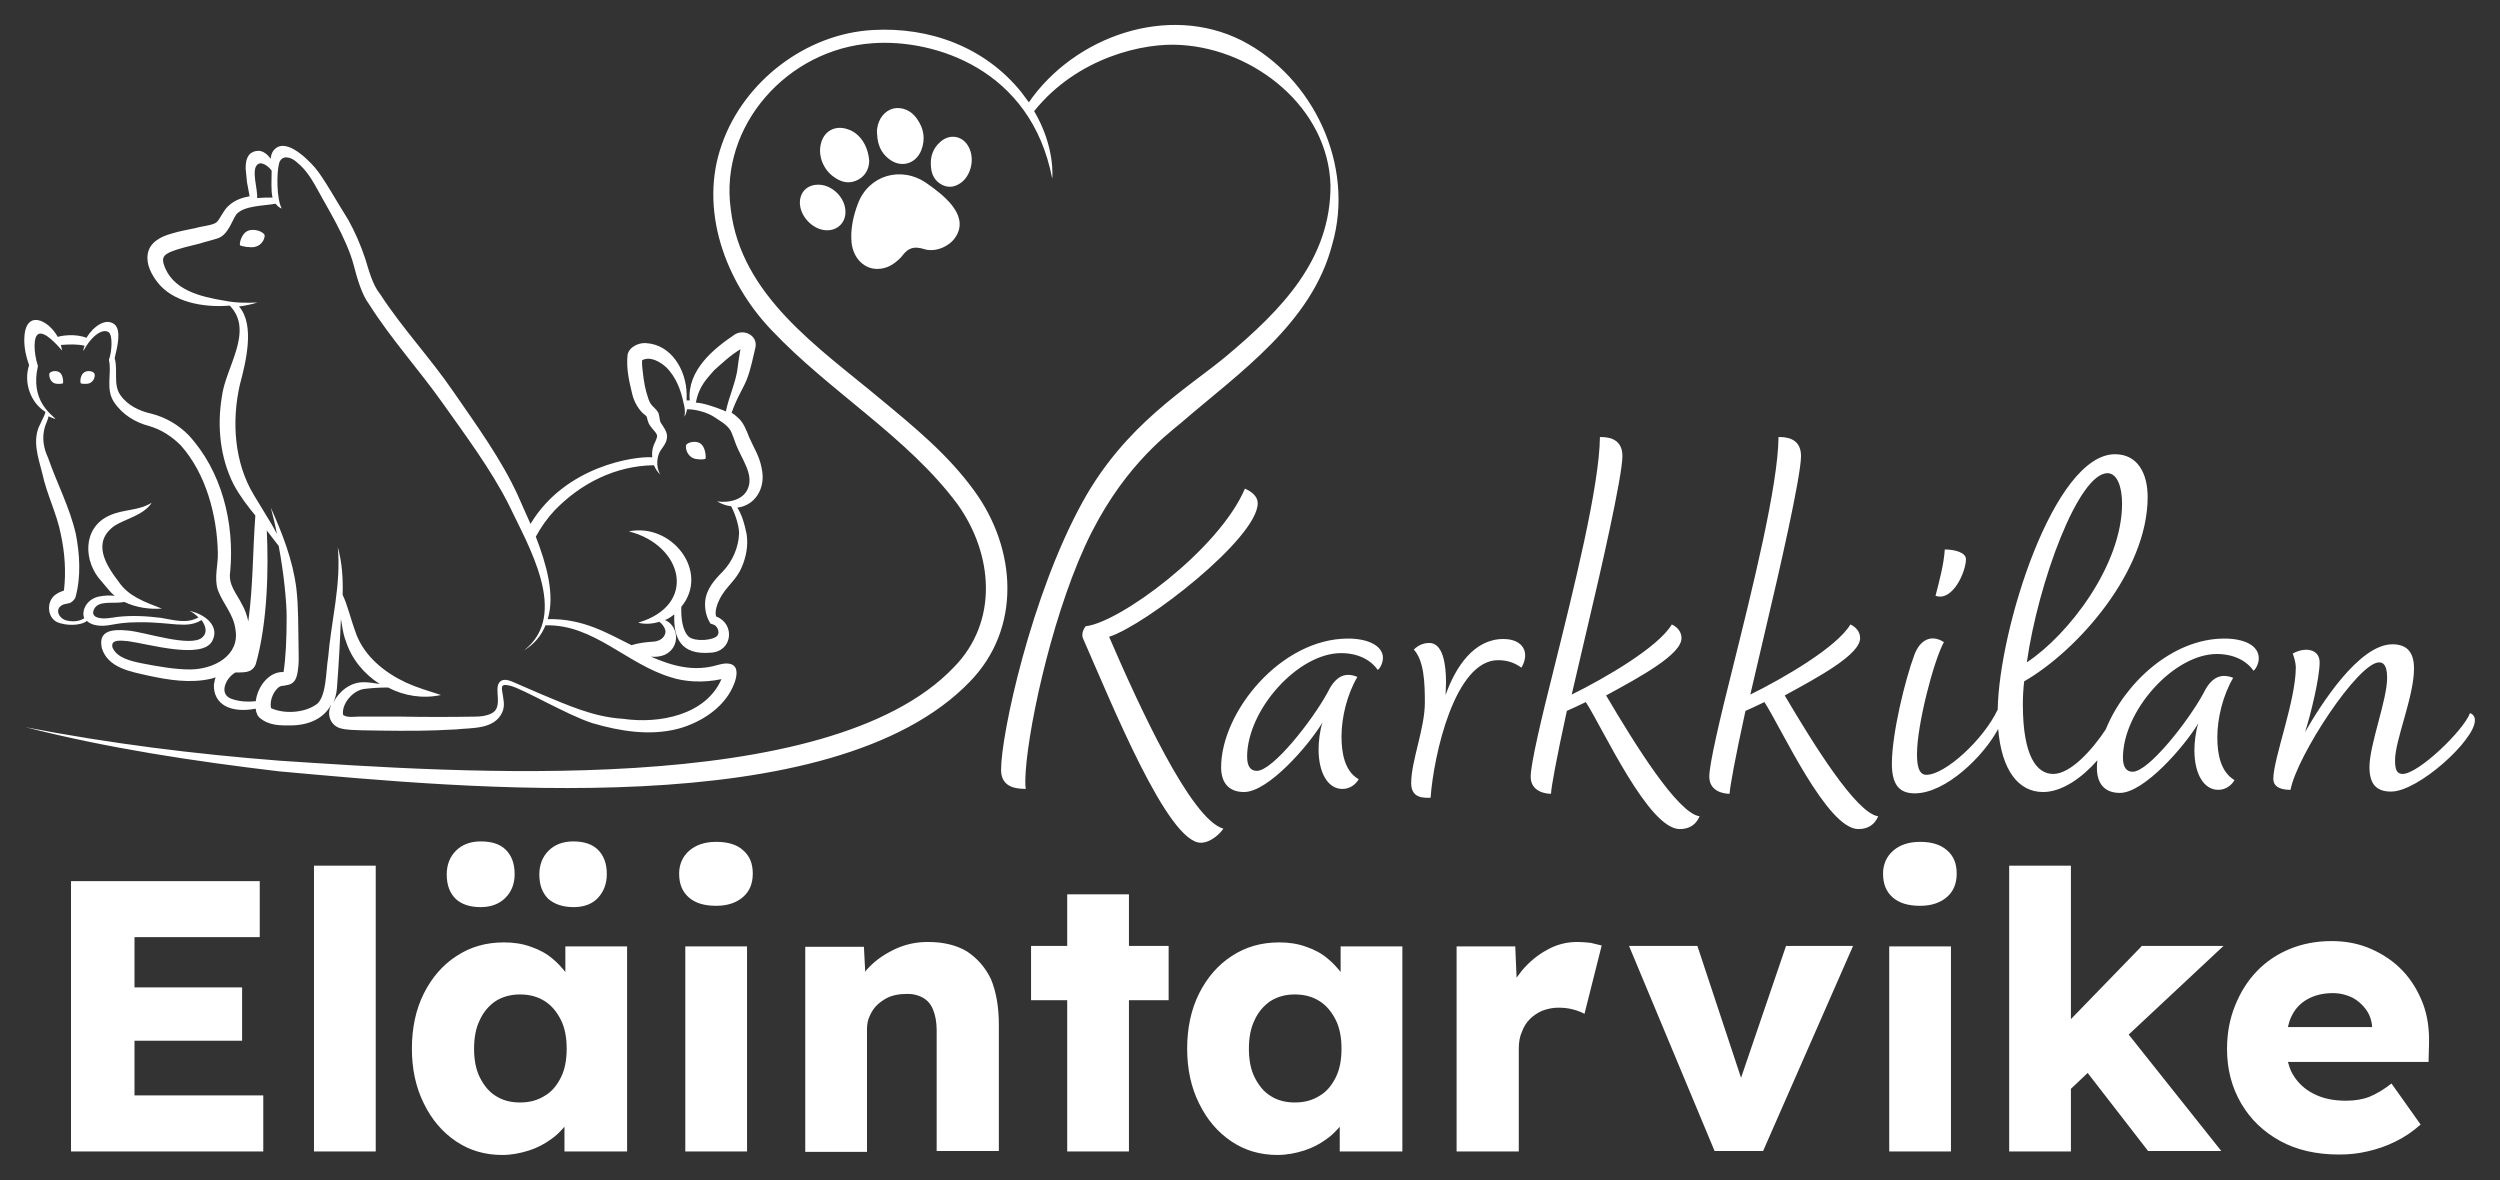 <?xml version="1.0" encoding="utf-8"?>
<!-- Generator: Adobe Illustrator 28.0.0, SVG Export Plug-In . SVG Version: 6.00 Build 0)  -->
<svg version="1.1" id="Layer_1" xmlns="http://www.w3.org/2000/svg" xmlns:xlink="http://www.w3.org/1999/xlink" x="0px" y="0px"
	 viewBox="0 0 566.9 267.6" style="enable-background:new 0 0 566.9 267.6;" xml:space="preserve">
<rect x="0" y="0" width="566.9" height="267.6" fill="#333333" stroke="none"/>
<style type="text/css">
	.st0{fill:#FFFFFF;}
</style>
<g>
	<path class="st0" d="M193.1,55c-0.3-2.9,0.4-6.1,1.4-8.7c2.4-6.6,9.9-8.8,15.7-4.7c3.4,2.4,9.5,6.9,6.7,11.8
		c-1.3,2.4-4.7,3.9-7.3,3.1c-2.2-0.7-3.6-0.4-5,1.5c-0.9,1.1-2.2,2.1-3.5,2.6C196.8,62.1,193.5,59,193.1,55z M201.4,35.9
		c2.7,2.3,6.2,1.4,7.5-1.8c1-2.6,0.6-5-1-7.2c-1.3-1.9-3.4-2.7-5.3-2.3c-2,0.5-3.4,2.3-3.7,4.6c-0.1,0.5,0,1.1,0,1.3
		C199,32.8,199.8,34.6,201.4,35.9z M192.2,29.3c-2.9-1-5.5,0.5-6.1,3.5c-0.6,2.7,0.7,5.8,3.1,7.4c1.7,1.2,3.5,1.6,5.5,0.5
		c1.9-1.1,2.4-2.9,2.4-4.3C196.8,32.8,194.8,30.1,192.2,29.3z M213.8,42c1.6,0.7,3,0.3,4.3-0.7c2.2-1.8,2.9-5.4,1.6-7.9
		c-1.3-2.6-4.3-3.2-6.5-1.2c-1.6,1.4-2.3,3.3-2.1,5.5C211.2,39.5,211.9,41.1,213.8,42z M188,52.2c2.3-0.2,3.9-2.1,3.7-4.5
		c-0.2-3.2-3.4-6.1-6.6-5.8c-2.4,0.2-3.9,2-3.7,4.5C181.7,49.6,184.9,52.5,188,52.2z M30.5,248.4h29.2v12.7H16.1v-61.3h42.8v12.7
		H30.5v11.4h24.4v12.1H30.5V248.4z M71.2,261.1h14v-64.8h-14V261.1z M128.3,214.6h13.9v46.5H128v-5.6c-0.9,1-1.8,2-3,2.8
		c-1.5,1.1-3.2,2-5.1,2.6c-1.9,0.6-3.9,1-6,1c-3.9,0-7.4-1-10.5-3.1c-3.1-2.1-5.5-4.9-7.3-8.6c-1.8-3.6-2.7-7.8-2.7-12.4
		c0-4.7,0.9-8.9,2.7-12.5c1.8-3.6,4.3-6.5,7.4-8.5c3.2-2.1,6.7-3.1,10.8-3.1c2.2,0,4.2,0.3,6.1,1c1.8,0.6,3.5,1.5,4.9,2.7
		c1.1,0.9,2,1.9,2.9,3V214.6z M127.2,244.3c0.9-1.8,1.3-4,1.3-6.5s-0.4-4.7-1.3-6.5c-0.9-1.8-2.1-3.3-3.7-4.3
		c-1.6-1-3.4-1.5-5.6-1.5c-2.1,0-3.9,0.5-5.5,1.5c-1.5,1-2.8,2.5-3.6,4.3c-0.9,1.8-1.3,4-1.3,6.5s0.4,4.7,1.3,6.5
		c0.9,1.8,2.1,3.3,3.6,4.2c1.5,1,3.4,1.5,5.5,1.5c2.2,0,4-0.5,5.6-1.5C125.1,247.6,126.3,246.1,127.2,244.3z M130.1,205.7
		c2.3,0,4.2-0.7,5.5-2.1c1.3-1.4,2-3.2,2-5.4c0-2.4-0.7-4.2-2-5.5c-1.3-1.3-3.2-1.9-5.6-1.9c-2.3,0-4.2,0.7-5.6,2.1
		c-1.4,1.4-2.1,3.2-2.1,5.4c0,2.4,0.7,4.2,2,5.5C125.8,205.1,127.7,205.7,130.1,205.7z M109,205.7c2.3,0,4.2-0.7,5.6-2.1
		c1.4-1.4,2.1-3.2,2.1-5.4c0-2.4-0.7-4.2-2-5.5c-1.3-1.3-3.2-1.9-5.7-1.9c-2.3,0-4.2,0.7-5.6,2.1c-1.4,1.4-2.1,3.2-2.1,5.4
		c0,2.4,0.7,4.2,2,5.5C104.7,205.1,106.6,205.7,109,205.7z M155.4,261.1h14v-46.5h-14V261.1z M162.4,190.9c-2.6,0-4.6,0.7-6.1,2
		c-1.5,1.3-2.3,3.1-2.3,5.2c0,2.3,0.7,4.1,2.2,5.4c1.5,1.3,3.5,1.9,6.2,1.9c2.6,0,4.6-0.7,6.1-2c1.5-1.3,2.2-3.1,2.2-5.3
		c0-2.3-0.7-4-2.2-5.3C167.1,191.5,165,190.9,162.4,190.9z M219.2,215.7c-2.4-1.4-5.3-2.1-8.8-2.1c-2.6,0-5,0.5-7.4,1.6
		c-2.3,1.1-4.3,2.4-6,4.2c-0.3,0.3-0.6,0.6-0.8,1l-0.3-5.7h-13.3v46.5c0.8,0,1.7,0,2.9,0c1.2,0,2.6,0,4.2,0h6.9v-27.9
		c0-1.1,0.2-2.1,0.7-3.1c0.4-0.9,1-1.8,1.8-2.5c0.8-0.7,1.7-1.3,2.7-1.7c1.1-0.4,2.2-0.6,3.4-0.6c1.6-0.1,2.9,0.2,4,0.8
		c1.1,0.6,1.9,1.5,2.4,2.8c0.5,1.2,0.8,2.8,0.8,4.6v27.4h14.1v-28.6c0-4.1-0.6-7.5-1.8-10.4C223.4,219.3,221.5,217.2,219.2,215.7z
		 M256,202.8h-14v11.7h-8.2v12.3h8.2v34.3h14v-34.3h9v-12.3h-9V202.8z M304,214.6H318v46.5h-14.2v-5.6c-0.9,1-1.8,2-3,2.8
		c-1.5,1.1-3.2,2-5.1,2.6c-1.9,0.6-3.9,1-6,1c-3.9,0-7.4-1-10.5-3.1c-3.1-2.1-5.5-4.9-7.3-8.6c-1.8-3.6-2.7-7.8-2.7-12.4
		c0-4.7,0.9-8.9,2.7-12.5c1.8-3.6,4.3-6.5,7.4-8.5c3.2-2.1,6.7-3.1,10.8-3.1c2.2,0,4.2,0.3,6.1,1c1.8,0.6,3.5,1.5,4.9,2.7
		c1.1,0.9,2,1.9,2.9,3V214.6z M302.9,244.3c0.9-1.8,1.3-4,1.3-6.5s-0.4-4.7-1.3-6.5c-0.9-1.8-2.1-3.3-3.7-4.3
		c-1.6-1-3.4-1.5-5.6-1.5c-2.1,0-3.9,0.5-5.5,1.5c-1.5,1-2.8,2.5-3.6,4.3c-0.9,1.8-1.3,4-1.3,6.5s0.4,4.7,1.3,6.5
		c0.9,1.8,2.1,3.3,3.6,4.2c1.5,1,3.4,1.5,5.5,1.5c2.2,0,4-0.5,5.6-1.5C300.8,247.6,302,246.1,302.9,244.3z M357.7,213.6
		c-2.5,0-4.8,0.6-6.9,1.8c-2.2,1.2-4,2.7-5.7,4.7c-0.4,0.5-0.8,1.1-1.2,1.6l-0.3-7.1h-13.3v46.5h14.1v-23.3c0-1.4,0.2-2.7,0.7-3.8
		c0.4-1.1,1-2.1,1.8-2.9c0.8-0.8,1.7-1.4,2.8-1.9c1.1-0.4,2.3-0.7,3.6-0.7c1.2,0,2.3,0.1,3.4,0.4c1.1,0.3,1.9,0.6,2.6,1l3.9-15.5
		c-0.8-0.2-1.6-0.4-2.5-0.6C359.7,213.7,358.7,213.6,357.7,213.6z M394.8,244.4l-9.9-29.9h-15.5l19.4,46.5h11l20.4-46.5H405
		L394.8,244.4z M428.4,261.1h14v-46.5h-14V261.1z M435.4,190.9c-2.6,0-4.6,0.7-6.1,2c-1.5,1.3-2.3,3.1-2.3,5.2
		c0,2.3,0.7,4.1,2.2,5.4c1.5,1.3,3.5,1.9,6.2,1.9c2.6,0,4.6-0.7,6.1-2c1.5-1.3,2.2-3.1,2.2-5.3c0-2.3-0.7-4-2.2-5.3
		C440,191.5,438,190.9,435.4,190.9z M485.6,214.6l-16,16.5v-34.8h-14v64.8h14v-14.2l3.8-3.6l13.7,17.7h16.6l-21-26.4l21.5-20.1
		H485.6z M550.7,240.8h-31.9c0.3,1,0.6,2,1.1,2.8c1.1,1.9,2.7,3.4,4.7,4.4c2.1,1.1,4.5,1.6,7.4,1.6c2,0,3.8-0.3,5.3-0.9
		c1.5-0.6,3.2-1.6,5-3l6.6,9.3c-1.8,1.6-3.7,2.9-5.8,3.9c-2,1-4.1,1.7-6.3,2.2c-2.1,0.5-4.2,0.7-6.4,0.7c-5.1,0-9.6-1-13.4-3.1
		c-3.8-2.1-6.7-4.9-8.8-8.5c-2.1-3.6-3.2-7.7-3.2-12.3c0-3.6,0.6-6.8,1.8-9.8c1.2-3,2.8-5.6,4.9-7.8c2.1-2.2,4.6-3.9,7.5-5.1
		c2.9-1.2,6.1-1.8,9.5-1.8c3.3,0,6.3,0.6,9,1.8c2.7,1.2,5.1,2.8,7.1,4.9c2,2.1,3.5,4.6,4.6,7.4c1.1,2.9,1.5,6,1.4,9.4L550.7,240.8z
		 M518.8,232.9h19.1v-0.1c-0.1-1.5-0.6-2.8-1.4-3.9c-0.8-1.1-1.8-2-3.1-2.7c-1.3-0.6-2.7-1-4.4-1c-2.3,0-4.2,0.5-5.8,1.4
		c-1.6,0.9-2.8,2.2-3.6,3.9C519.2,231.3,519,232.1,518.8,232.9z"/>
	<path class="st0" d="M302.1,55.4c-4.6,17.9-21.1,29.1-34.3,40.5c-3.6,3-13.9,10.7-21.8,28c-8,17.6-13.3,43.2-13.5,52.9
		c0,0.8,0,1.5,0.1,2.1c-0.9-0.1-5.6,0.3-5.6-4.3c0-8.1,6.8-39.6,18.5-60.8c9.7-17.6,23.7-25.7,32.4-32.9
		c12.8-10.7,23.9-22.1,23.8-38.9c-0.5-17.6-17.2-30.8-33.9-31.8c-8.4-0.6-23.5,2.8-33.3,15c4.9,8.3,4.1,15.3,4.1,15.3
		c-4.8-25-26.9-31.7-40.7-30.7c-19.4,1.3-34.8,18.8-32.2,37.6c2.3,19.7,20.1,31.5,34.1,43.2c7.6,6.3,15.3,12.6,21.2,20.8
		c9.5,13.1,10.7,31.1-1.1,43.2c-31.2,32.3-114.7,24.1-156.7,20.3c-19.3-2.3-38.6-5.2-57.4-10c19.1,3.7,38.3,6.1,57.7,7.6
		c39.6,2.6,124.2,8.8,152.8-21.2c10.2-10.4,8.9-25.7,0.8-37c-11.4-15.3-29-25.5-42.2-39.5c-10.4-10.9-16.5-27.3-11.2-42.1
		c5-14.3,19.1-25.1,34.3-25.9c12.6-0.7,25.2,3.7,33.6,14.1c0.6,0.8,1.2,1.6,1.7,2.3c10.3-14.9,31.5-22.5,48.3-14
		C297.8,17.5,307.3,37.5,302.1,55.4z M445.8,126.8c0-1.5-2.5-2.2-4.8-2.2c-0.2,3.3-1.2,7-2.1,10.5
		C442.8,136.5,445.8,129.6,445.8,126.8z M277.4,187.9c-0.3,0.6-2.6,3.2-5.1,3.2c-7.5,0-20.1-31.3-26.7-46.3
		c-0.6-1.4,0.6-2.8,0.6-2.8c7.6-0.8,30.2-17.3,36.1-31.2c1.6,0.7,2.9,1.8,2.9,3.3c0,7.9-25.3,27.6-33.7,30.3
		C258.2,159.9,270,185.8,277.4,187.9z M305.7,144.8c-15.3,0-28.8,16.7-28.8,29.2c0,3.2,1.5,5.6,5.2,5.6c5.5,0,14.7-10.6,17.8-15.8
		c-0.6,1.7-0.9,4.4-0.9,6.1c0,5.5,2.2,9,5.4,9c1.7,0,3-1,3.7-2.2c-3.2-1.8-3.9-6-3.9-9.7c0-4.4,1.3-9.6,3.6-13.5
		c-3.3-1.4-5.3,0.5-6.8,3.6c-3.5,6.4-12.4,17.7-16,17.7c-1.4,0-2.2-1-2.2-3.2c0-10.6,11.5-23.5,21.3-23.5c3.9,0,6.8,1.6,8.3,3.8
		c0.6-0.3,1.2-1.7,1.2-2.8C313.5,146.3,310,144.8,305.7,144.8z M340.9,144.9c-6.6,0-10.8,6.2-13.1,12.7c0-0.8,0.1-1.8,0.1-2.9
		c0-4.1-0.7-8.9-3.8-8.9c-1.3,0-2.5,0.5-3.5,1.5c2.3,2.5,2.5,7.4,2.5,12c0,5.9-3.1,13.2-3.1,18.3c0,3.6,3.1,3.3,4.4,3.3
		c0.7-9.7,5.5-31.2,15.3-31.2c2.3,0,3.9,0.7,5.3,1.7C347,148,345.4,144.9,340.9,144.9z M364.2,157.7c7.9-4.3,17.1-9.3,17.1-13
		c0-1.4-0.9-2.5-2.2-3.1c-3.1,5.2-15.2,12.2-22.7,15.9l3.9-16.7c2.4-10.1,7.6-32.7,7.6-37.4c0-4.3-3.8-4.3-5.1-4.3
		c-0.1,11-5.9,34.3-10.4,52.4c-3,11.9-5.3,21.8-5.3,24.6c0,3.5,3.5,3.9,4.6,3.9c0.1-1.7,1.2-7.8,3.6-18.8c1.2-0.5,2.6-1.2,4.3-2
		c3.9,6,14.2,28.8,21.3,28.8c2.2,0,3.7-1,4.5-2.9C380.4,184.4,370.7,168.7,364.2,157.7z M404.7,157.7c7.9-4.3,17.1-9.3,17.1-13
		c0-1.4-0.9-2.5-2.2-3.1c-3.1,5.2-15.2,12.2-22.7,15.9l3.9-16.7c2.4-10.1,7.6-32.7,7.6-37.4c0-4.3-3.8-4.3-5.1-4.3
		c-0.1,11-5.9,34.3-10.4,52.4c-3,11.9-5.3,21.8-5.3,24.6c0,3.5,3.5,3.9,4.6,3.9c0.1-1.7,1.2-7.8,3.6-18.8c1.2-0.5,2.6-1.2,4.3-2
		c3.9,6,14.2,28.8,21.3,28.8c2.2,0,3.7-1,4.5-2.9C420.9,184.4,411.2,168.7,404.7,157.7z M512.2,149.3c0,1-0.6,2.4-1.2,2.8
		c-1.5-2.2-4.4-3.8-8.3-3.8c-9.8,0-21.3,12.9-21.3,23.5c0,2.2,0.8,3.2,2.2,3.2c3.6,0,12.5-11.3,16-17.7c1.5-3.1,3.5-4.9,6.8-3.6
		c-2.3,3.9-3.6,9.1-3.6,13.5c0,3.7,0.7,7.8,3.9,9.7c-0.7,1.2-2,2.2-3.7,2.2c-3.2,0-5.4-3.5-5.4-9c0-1.7,0.3-4.4,0.9-6.1
		c-3.1,5.2-12.3,15.8-17.8,15.8c-3.7,0-5.2-2.4-5.2-5.6c0-0.6,0-1.2,0.1-1.8c-3.4,3.9-8,7.2-12.3,7.2c-5.6,0-9.4-4.9-10.2-14.3
		c-3.3,6.2-11.9,14.6-18.9,14.6c-3.3,0-5.2-1.7-5.2-6.7c0-6.8,3-19.1,5.1-24.7c1.3-3.5,3.9-4.7,6.7-2.9c-2.4,4.4-6.1,18.9-6.1,25.3
		c0,1.8,0.1,4.8,2.1,4.8c4.3,0,13-8,16.2-14.8c0.3-18.2,12.7-57.9,26.6-57.9c5.1,0,7.4,4.3,7.4,9.7c0,17-16,34.9-28,41.8
		c-0.2,1.7-0.3,3.5-0.3,5.2c0,11.9,3.2,15.8,6.9,15.8c3.9,0,8.8-5.4,11.9-10.1c4.2-10.4,15-20.6,26.9-20.6
		C508.8,144.8,512.2,146.3,512.2,149.3z M459.6,150.2c9.4-6.2,21.6-22,21.6-36c0-4-1.2-6.9-3.3-6.9
		C471.3,107.3,462.2,132,459.6,150.2z M560.1,161.7c-1.5,4-11.7,13.8-15.3,13.8c-1.4,0-1.7-1.2-1.7-3.1c0-4.6,4.3-14.4,4.3-20.8
		c0-3.6-1.5-5.5-4.9-5.5c-7.6,0-16.3,13.8-19.8,19.9c1.4-4.4,3.3-12.4,3.3-15.8c0-3-3.2-3.6-6.1-2c0.3,0.8,0.7,2.1,0.7,3.1
		c0,7.6-5.1,20.7-5.1,25.3c0,2.3,2.6,2.5,3.9,2.5c1.4-7.6,15.3-28.9,20.1-28.9c1.6,0,1.8,2,1.8,3.6c0,4.9-4,15.1-4,20.1
		c0,3.6,1.3,5.6,4.9,5.6c6.2,0,19-11.7,19-16.1C561.3,162.4,560.5,161.8,560.1,161.7z M159.1,100.8c0.8,0.8,1,2.5,0.9,3.2
		c-0.4,0.3-2.2,0.2-2.8-0.1c-1.6-0.7-1.8-2.6-1.6-3C155.9,100.3,158,99.7,159.1,100.8z M167.2,115.1c1.1,1.8,1.6,3.6,2.1,6
		c0.4,2.6-0.1,5.2-1.1,7.5c-1,2.5-3.2,4.3-4.2,5.9c-1,1.4-2.1,3.9-1.6,5.3c4.3,1.6,3.8,7.9-1.2,8.2c-6.9,0.6-8.5-3.4-8.3-8.7
		c-0.6,0.5-1.3,1-2.1,1.3c3.1,1.3,3.6,6.2-0.1,7.9c-1,0.4-2,0.5-3.1,0.4c4.8,2.1,9.7,3.5,15.1,1.9c1.1-0.3,3.1-0.8,4,0.5
		c0.8,1.2-0.1,3.6-0.5,4.4c-2.2,5-7.6,8.3-12.6,9.6c-6.4,1.6-13,0.5-19.2-1.3c-5.7-1.8-15.8-7.8-18.7-8.5c-1.7-0.4-2.1-0.2-1.8,1.4
		c0.2,1.5,0.7,3,0,4.6c-1.8,4-7,3.5-10.5,3.9l-4.3,0.2c-5,0.2-12,0.1-17.1,0c-1.4-0.1-3,0-4.6-0.4c-2.3-0.5-3.4-3-2.4-5.1
		c0-0.1,0.1-0.2,0.1-0.3c-1.7,3.1-4.9,4.6-9,4.7c-2.6,0-5.1,0.1-7.3-1.8c-0.2-0.2-0.5-0.6-0.5-0.8c-0.2-0.4-0.3-0.8-0.3-1.2
		c-5.8,1.1-9.6-1-9.5-5.4c0.1-0.6,0.2-1.2,0.4-1.7c-0.3,0.1-0.7,0.2-1,0.3c-4.7,1.1-9.7,0.3-14.3-0.7c-3.9-0.9-9.1-1.7-10.5-6.2
		c-0.9-4,2.2-4.4,6.1-4c3.9,0.4,13.9,3.8,16.6,1.6c1.3-1.1,0.9-2.6-0.1-4c-3.4,2.1-6.7,0.4-14.3,0.5c-6,0-6.8,1.3-10,0.6
		c-0.7-0.2-1.3-0.5-1.7-0.9c-1.3,1.1-4.8,1.2-6.9,0.2c-2.3-1.3-2.2-5,0-6.3c0.5-0.4,1.3-0.6,1.7-0.8c0.5-4.2,0.2-8.5-0.7-12.7
		c-0.9-4.7-3.2-9.1-4.2-13.8c-0.9-3.6-2.4-7.6-0.5-11.2c0.4-1,1-1.8,1.2-2.8c-3.4-2.1-5-6.7-3.7-10.6c-0.7-1.9-1.1-3.8-1.1-5.8
		c0.1-7,5.4-4.6,7.6-0.6c0.8-0.3,4-0.8,6.5,0.2c1.5-2.5,4.3-4.6,6.3-3.1c1.7,1.3,0.7,5.2,0.1,7.7c0.8,2.8-0.4,6,1.3,8.4
		c1.6,2.3,4.3,3.6,7,4.2c3.2,0.8,6.1,2.5,8.4,4.8c7.6,8.2,10.5,20,9.5,31c-0.5,3,1.4,4.9,2.7,7.5c0.7,1.2,1.1,2.5,1.4,3.8
		c1.1-8,1-15.9,1.6-24c-1.8-2.2-3.5-4.4-4.9-7c-3.1-6.1-3.8-13.2-2.7-19.9c0.8-6.7,7.4-14.9,1.8-20.7c-6.1,0.5-12.9-0.8-16.4-5.3
		c-1.3-1.7-2.6-4-2.2-6.4c0.4-2.7,3.1-4,5.3-4.6c1.9-0.6,3.8-0.9,5.6-1.3c1.3-0.4,3.9-0.6,4.7-1.3c0.8-0.7,1.6-2.8,2.8-3.8
		c1.3-1.2,3-1.8,4.7-2.1c-0.2-1.1-0.4-2.1-0.6-3.2c-0.1-1-0.2-2.1-0.3-3.1c0-1.1,0.1-2.2,0.8-3.1c0.5-0.6,1.3-0.9,2.1-0.9
		c0.8,0,1.4,0.4,2,0.9c0.3,0.3,0.5,0.6,0.8,0.9c0-0.6,0.2-1.2,0.5-1.7c2.5-3.5,7.5,1.4,9.6,3.8c2,2.4,4.9,7.7,7.5,11.8
		c1.5,2.7,2.8,5.7,3.8,8.7c0.8,2.5,1.6,5.9,3.4,8.1c5,7.7,11.4,14.5,16.6,22.1c5.1,7.4,11,15.5,14.7,23.7c0.8,1.9,1.8,4,2.8,6.3
		c7.9-13.2,23.8-15.4,27.6-15.1c-0.1-1,0-2,0.4-2.9c0.5-1.1,0.9-1.9,0.6-2.3c-0.2-0.6-1.1-1.2-1.8-2.5c-0.4-0.9-0.3-1.4-0.6-1.7
		c-1.7-1.2-2.8-3.3-3.2-5.2c-0.7-2.9-1.3-5.6-1-8.6c0.3-1.8,2.5-2.8,4.1-2.7c5.9,0.3,9.2,6.2,9.3,11.5c0,0.5,0,1,0,1.5
		c0.2,0,0.5,0,0.7,0c-0.6-6.8,5.4-11.7,10-14.8c2.1-1.6,5.5,0,4.9,2.8c-0.6,2.5-1,4.7-1.9,7.1c-0.8,2.1-2.3,4.2-3.5,7.7
		c0.5,0.3,0.9,0.6,1.3,1c1.4,1.1,2.1,3.1,2.7,4.6c1,2.3,2.3,4.2,2.8,6.9C173.8,110.9,171,114.7,167.2,115.1z M157.8,91.3
		c1.7,0.1,3.3,0.7,4.8,1.2c0.7,0.3,1.4,0.5,2,0.8c0.7-3.5,2.3-6.6,2.7-10.1c0.1-1.1,0.4-2.8,0.6-4c-2.2,1.3-4.1,3.1-6,4.8
		C160.5,85.7,158.5,87.4,157.8,91.3z M58.3,44.9c1.2-0.1,2.4-0.1,3.5-0.1c-0.1-0.5-0.2-1-0.2-1.4c-0.1-2,0-3.2,0-4.7v0
		c-0.7-1-2.3-2.2-3.2-1.4C56.9,38.5,58.5,43,58.3,44.9z M53.4,142.8c-0.4-3.5-2.8-5.8-4-9c-0.9-2.8,0.1-5.8,0-8.5
		c-0.2-8.5-2.7-17.9-8.4-24.3c-2-2-4.4-3.6-7.2-4.4c-3.1-0.8-6.1-2.6-8-5.5c-1.9-3-0.4-6.4-1.1-9.5c0.7-1.9,0.9-5.7-0.1-6.3
		c-1.3-0.8-3.7,0.6-5.7,4.3c0-0.4,0.1-0.8,0.3-1.2c-1.8-0.4-3.5-0.3-5-0.2c-0.1,0-0.3,0-0.4,0c0.1,0.4,0.2,0.9,0.3,1.3
		c-1.4-1.6-3.9-4.3-5.3-3.8c-1.3,0.5-1.2,4.2-0.2,7.3c-1.8,7.8,3,10.9,4,12c-0.6-0.1-1.1-0.4-1.6-0.6c-0.1,0.8-0.8,2.1-0.9,2.7
		c-0.6,2.3-0.2,4.6,0.8,6.7c2,5.8,4.9,11.2,6.3,17.3c0.9,4.7,1.2,9.7-0.1,14.4c-0.2,0.5-0.9,1.2-1.5,1.3c-0.9,0.2-1.1,0.2-1.5,0.4
		c-1.8,1-0.7,3.1,1,3.5c1.3,0.3,2.7,0.3,4-0.5c-0.7-1.8,0.6-4.3,3.2-4.9c1.3-0.3,2.6-0.3,3.7-0.2c-0.5-0.4-1-0.9-1.4-1.4l-1.6-1.9
		c-4.1-4.4-4.4-12.1,1.8-14.9c3.3-1.5,6.5-1,9.6-2.9c-1.8,2.8-5.8,3.6-8.4,5.2c-5.2,3.7-2.1,8.8,0.9,12.7c2.2,3.3,5.9,4.6,9.8,6.1
		c-2.7,0.2-5.8-0.2-8.5-1.5c-2.5,0.5-5.9-0.5-6.9,1.7c-0.5,1.1,0.1,1.7,1.1,1.9c1.2,0.3,2.8,0,4.1-0.2c3.5-0.4,6.7-0.2,10,0.2
		c3,0.5,5.8,1.4,8.5-0.1c-0.7-0.7-1.5-1.3-2.1-1.5c3.8,0.8,7,3.6,5.2,6.9c-2.3,4.2-14.5,0.6-19,0c-1.3-0.1-4.1-0.6-3.6,1.4
		c1,2.4,4.2,3.1,6.6,3.6c3.6,0.7,7.5,1.4,11,1.4C48.4,151.8,54.4,148.7,53.4,142.8z M64.3,152.4c0.5-3.2,0.7-7.6,0.7-12.5
		c0-3.3-0.6-9.7-1.8-16.1c-0.9-1.2-1.8-2.3-2.7-3.5c0.4,8.6,0.2,20.8-2.5,30.3c-0.2,0.6-0.7,1.2-1.3,1.5c-1.2,0.5-1.9,0.3-2.5,0.4
		c-0.5,0-0.7-0.1-1,0.1c-2.1,1.3-3.8,5.1-0.3,6c1.6,0.5,3.4,0.6,5.1,0.4C58.4,155.6,61.1,152.2,64.3,152.4z M82.4,154.7
		c1.2,0,2.5,0.2,3.7,0.4c-3.6-2.3-6.4-5.7-7.7-9.8c-0.7-1.8-0.8-3.5-1.1-4.9c-0.2,5.2-0.5,10.5-0.9,15.7c-0.1,1.2-0.4,2.3-0.8,3.2
		C76.9,156.7,79.5,154.7,82.4,154.7z M123.7,141.8c-0.9,2.2-2.4,4.2-4.9,5.7c10.5-8.1,0.9-23.9-3.5-33.2c-4-7.9-9.9-15.8-15-23
		c-5.4-7.6-11.6-14.4-16.6-22.3c-1.7-2.2-2.8-6.2-3.5-8.9c-1.6-6.1-6.4-13.7-7.8-16.4c-1.5-2.7-2.8-5.1-5.2-7
		c-1.2-1.1-3.3-1.7-3.9,0.3c-0.6,2.1-0.6,8.2,0.6,10.3c-0.6-0.2-1.1-0.7-1.4-1.1c-2.8,0.5-7.1,0.4-8.9,2.4c-1.1,1.6-1.9,4.8-4.4,5.5
		c-1.2,0.4-2.6,0.7-3.8,1.1c-2.3,0.6-4.8,1.1-6.9,2c-1.2,0.6-1.8,1.1-1.4,2.6c1.8,6,8.4,7.5,13.9,8.4c2.4,0.5,4.9,0.5,7.4,0.4
		c-1.3,0.4-2.7,0.7-4.2,0.9c3.7,4.2,1.5,12.8,0.2,17.7c-1.9,8.3-1.3,17.7,3.2,25.1l4,6.6c0.4,0.7,0.8,1.4,1.2,2.2
		c-0.4-2.1-0.9-4.2-1.4-6c2.6,5.8,5,11.9,5.8,18.3c0.5,4.3,0.4,8.5,0.5,12.8c0,2.4,0.2,4.2-0.3,6.7c-0.2,0.9-0.6,1.9-1.7,2.3
		c-0.6,0.2-1.1,0.2-1.3,0.3c-0.9,0-1.3,0.3-2,1.2c-0.7,1-1.1,2.3-1,3.4c0,0.2,0,0.3,0.1,0.5c2.9,1.3,7.2,1.1,10-0.7
		c2.6-1.4,2.4-8,2.9-10.7c0.7-8.4,3-16.7,2.2-25.1c1,3.5,1.2,7.2,1.1,10.8c1.1,2.2,1.7,5.2,3.2,9.2c2,4.9,6.3,8.4,11.2,10.7
		c2.4,1.1,5.1,1.9,7.9,2.8c-4.1,0.9-8.4,0.2-12-1.7c-1.8,0-3.5,0.1-5.2,0.3c-2.7,0.2-5.4,3.4-5,5.9c1,0.8,3,0.3,4.6,0.4l8.5,0
		c5.7,0.1,11.3,0.1,16.9,0c1.3,0,2.6-0.2,3.6-0.7c2.8-1.3,0.6-5.4,1.8-7c0.7-1,2-0.6,2.8-0.3c0.5,0.2,5.5,2.4,6.7,2.9
		c6,2.5,11.9,5.2,18.6,5.6c8.3,1.2,18.8-0.9,22.3-9c-4.1,0.9-8.4,0.6-11.4-0.4C142.1,150.6,134.6,141.5,123.7,141.8z M166.9,100.8
		c-0.2-0.6-0.9-2.5-1.2-3.1c-0.9-1.5-2.5-2.3-4-3.3c-1.3-0.8-3.7-1.6-5.9-1.6c-0.1,0.6-0.3,1.2-0.6,1.7c0.2-1.1,0.1-2.1-0.2-3.1
		c-0.6-3-1.7-5.8-3.8-8c-1.5-1.4-3.8-2.7-5.6-1.7c0,0.2,0,0.7,0,1.1c0.2,2,0.4,4,0.9,5.9c0.4,1.2,0.6,2.6,1.6,3.5
		c0.4,0.4,1.2,1.1,1.3,1.8c0.2,0.8,0.2,1.3,0.3,1.5c0.1,0.6,1.1,1.4,1.5,2.9c0.3,1.5-0.6,2.6-1.3,3.6c-1,1.4-1.2,3.8-0.2,5.6
		c-0.6-0.6-1.1-1.3-1.4-2.1c-8.7,0.1-16.6,4.1-22.5,10.2c-1.7,1.8-3.1,3.8-4.3,6c2.4,6.2,4.4,13.2,2.7,18.7c8.1-0.2,13.7,3.3,19,5.9
		c1.6-0.5,3.3-0.7,5-0.8c1.3-0.1,2.5-0.8,2.7-2.1c0.1-0.6-0.5-1.8-1.4-2.4c-1.6,0.5-3.3,0.6-4.8,0.2c13.6-4,10.2-17.6-2.1-20.7
		c9.8-2,18.4,9.2,11.9,17.1c-0.1,2.3,0.2,5.4,1.7,6.8c1.5,1.2,5.7,0.8,6.5-0.3c0.6-0.8-0.1-2.3-1-2.5l-0.6-0.2
		c-1-1.6-1.3-3.3-1.2-4.9c0.2-2.9,2.2-5.1,4-6.9c2.2-2.3,3.6-5.5,3.7-8.7c0-1.4-0.7-4-1.8-6.1c-1.1-0.1-2.1-0.5-3.2-1.1
		c2.8,0.4,6.2-0.4,7.1-3.2C170.8,107.4,168.2,104.1,166.9,100.8z M55.9,52.5c-1,0.6-1.6,2.3-1.5,3.1c0.4,0.3,2.5,0.6,3.3,0.4
		c2-0.4,2.4-2.3,2.3-2.7C59.7,52.5,57.4,51.6,55.9,52.5z M11.2,84.7c-0.1,0.3,0,1.7,1.1,2.2c0.5,0.2,1.7,0.2,2,0
		c0.1-0.6-0.1-1.8-0.6-2.3C12.9,83.8,11.4,84.2,11.2,84.7z M18.9,84.6c-0.6,0.5-0.8,1.8-0.6,2.3c0.3,0.2,1.6,0.2,2,0
		c1.2-0.5,1.3-1.9,1.1-2.2C21.2,84.2,19.7,83.8,18.9,84.6z"/>
</g>
</svg>
